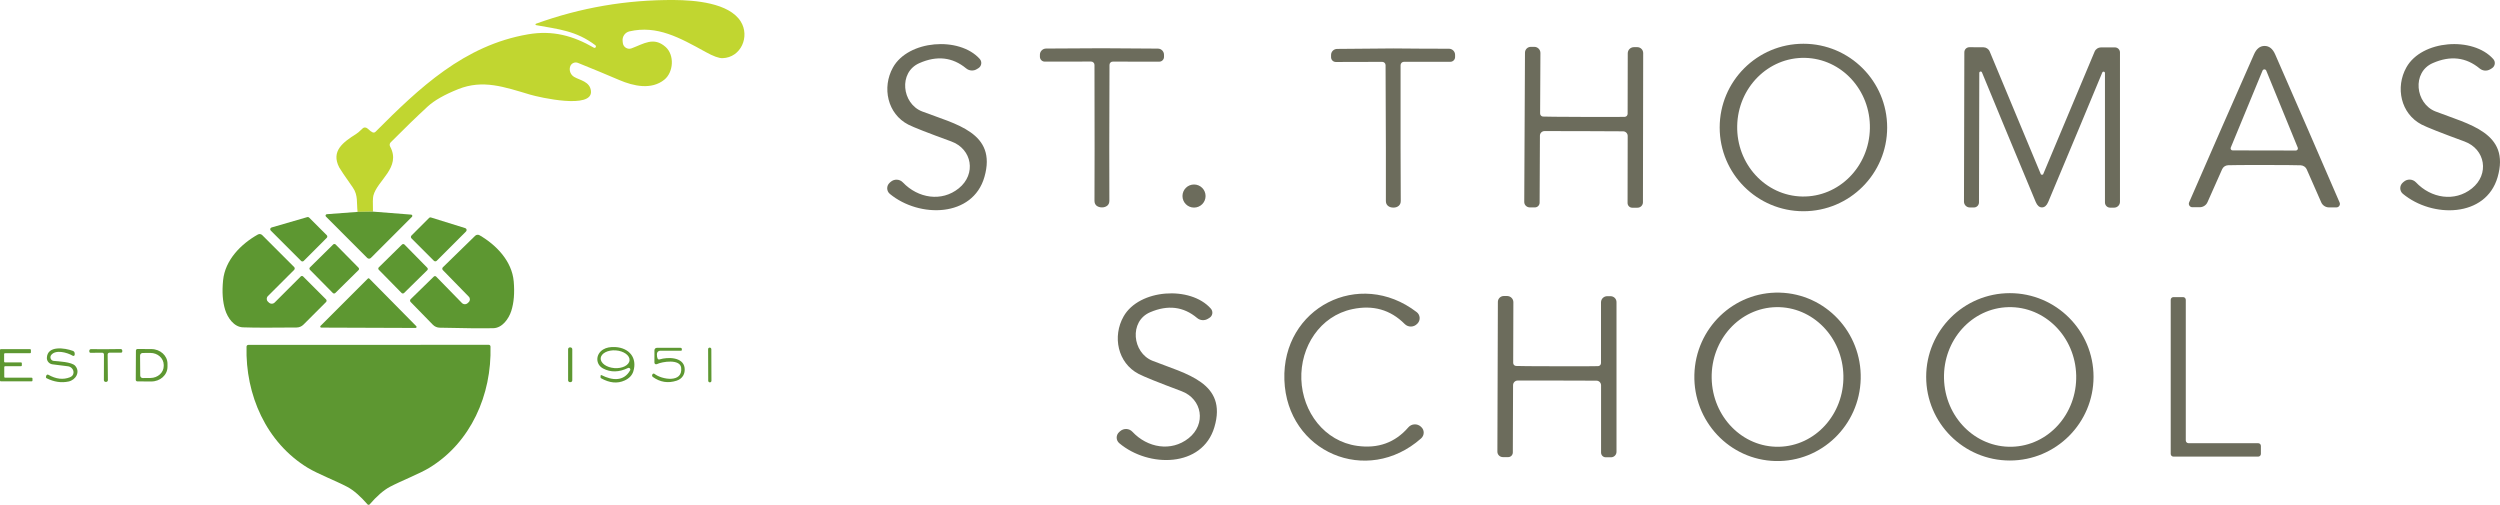 <?xml version="1.0" encoding="UTF-8"?><svg id="a" xmlns="http://www.w3.org/2000/svg" width="891.426" height="180" viewBox="0 0 891.426 180"><path d="M132.995,75.459l-5.495.094c-.396-3.186.264-5.9-1.715-8.718-2.884-4.109-4.496-6.494-4.835-7.144-3.025-5.862,1.423-9.001,6.079-11.951.547-.349,1.103-.811,1.659-1.385.537-.547.933-.839,1.197-.877.471-.066.905.085,1.301.471.65.622,1.206,1.037,1.668,1.244.339.16.745.085,1.018-.179,15.655-15.702,31.639-30.876,54.429-34.778,8.756-1.499,16.022.49,23.449,4.769.226.132.509.066.65-.151l.009-.019c.151-.236.104-.547-.122-.707-6.852-5.174-13.11-5.702-21.14-7.163-.264-.047-.283-.405-.038-.5C207.009,2.708,223.446-.11,240.41.003c7.267.057,19.528.99,23.704,7.644,3.355,5.353.113,12.874-6.465,13.091-1.291.047-3.308-.688-6.051-2.205-9.34-5.155-17.314-9.604-27.144-7.351-1.593.368-2.648,1.885-2.441,3.506l.075.669c.188,1.48,1.706,2.403,3.101,1.885,4.326-1.602,7.889-4.26,12.13-.509,3.261,2.893,2.846,9.038-.443,11.687-4.599,3.704-10.952,2.3-16.041.123-4.477-1.913-9.387-3.958-14.75-6.117-1.188-.481-2.526.207-2.827,1.461l-.019.066c-.32,1.348.283,2.752,1.48,3.468,2.064,1.216,5.608,1.621,5.994,4.986.782,6.682-18.435,2.3-21.668,1.338-9.255-2.743-16.814-5.495-25.673-1.951-4.892,1.96-8.52,4.024-10.867,6.183-3.798,3.497-8.2,7.757-13.195,12.78-.396.396-.471.999-.207,1.489,4.072,7.474-4.628,12.083-5.975,17.54-.188.754-.236,2.648-.132,5.674Z" fill="#c1d630"/><path d="M132.995,75.459l13.61,1.065c.396.028.565.509.292.782l-14.656,14.665c-.358.358-.933.358-1.291,0l-14.722-14.731c-.311-.311-.113-.829.32-.867l10.952-.82,5.495-.094Z" fill="#5d9731"/><path d="M110.224,77.58l6.296,6.296c.254.254.254.669,0,.924l-8.228,8.237c-.254.254-.669.254-.924,0l-10.829-10.829c-.349-.358-.188-.952.283-1.093l12.761-3.704c.226-.066.471,0,.641.17Z" fill="#5d9731"/><path d="M154.71,92.98l-7.983-7.983c-.283-.283-.283-.735,0-1.018l6.249-6.249c.179-.188.462-.264.716-.179l12.196,3.789c.509.16.669.811.292,1.188l-10.452,10.452c-.283.283-.735.283-1.018,0Z" fill="#5d9731"/><path d="M104.89,96.222l-9.387,9.378c-.528.528-.528,1.395,0,1.923l.349.339c.575.575,1.517.575,2.092,0l9.302-9.293c.226-.226.603-.226.829,0l8.171,8.171c.273.273.273.707,0,.971l-8.039,8.039c-.65.65-1.527,1.018-2.441,1.027-8.812.104-15.193.085-19.142-.057-3.242-.113-5.495-3.497-6.343-6.258-.895-2.893-1.14-6.39-.735-10.49.707-7.285,6.428-13.006,12.403-16.352.509-.283,1.14-.198,1.555.217l11.385,11.385c.273.273.273.726,0,.999Z" fill="#5d9731"/><path d="M157.905,96.307c-.273-.273-.273-.726.009-.999l11.517-11.234c.415-.405,1.056-.481,1.555-.198,5.928,3.421,11.574,9.208,12.196,16.494.349,4.109.057,7.596-.867,10.48-.877,2.743-3.176,6.098-6.418,6.173-3.94.085-10.32.028-19.123-.179-.914-.019-1.781-.396-2.432-1.056l-7.936-8.134c-.264-.273-.254-.707.019-.971l8.266-8.068c.226-.226.603-.217.829.009l9.18,9.406c.565.584,1.508.594,2.092.019l.349-.33c.537-.528.547-1.385.028-1.923l-9.265-9.491Z" fill="#5d9731"/><rect x="137.293" y="89.417" width="12.837" height="12.837" rx=".6" ry=".6" transform="translate(-25.963 128.209) rotate(-44.5)" fill="#5d9731"/><rect x="112.75" y="89.398" width="12.856" height="12.856" rx=".6" ry=".6" transform="translate(-32.965 111.277) rotate(-44.6)" fill="#5d9731"/><path d="M114.296,116.193l16.871-16.861c.141-.141.377-.141.518.009l16.748,16.965c.236.236.066.631-.254.631l-33.628-.123c-.33,0-.49-.396-.254-.622Z" fill="#5d9731"/><path d="M131.421,180c-.057,0-.104-.009-.151-.019-.085-.019-.141-.038-.151-.057-2.639-3.035-5.061-5.137-7.276-6.315-3.949-2.092-10.49-4.618-14.053-6.767-14.872-9.029-22.337-26.069-21.885-43.251.009-.339.292-.613.631-.613,17.417,0,31.705-.009,42.864-.009,11.15-.009,25.438-.019,42.855-.028.349,0,.631.273.641.613.462,17.182-6.984,34.231-21.847,43.27-3.563,2.149-10.103,4.684-14.053,6.777-2.205,1.178-4.637,3.289-7.267,6.324-.019.019-.066.038-.151.057-.047.009-.104.019-.16.019Z" fill="#5d9731"/><rect x="202.569" y="123.865" width="1.489" height="12.403" rx=".65" ry=".65" fill="#5d9731"/><path d="M214.511,133.771c3.695,1.876,7.889,2.375,10.169-1.725.283-.5-.254-1.074-.773-.82-3.204,1.536-6.154,1.593-8.85.17-2.714-1.433-2.799-5.061.019-6.786,1.112-.679,2.564-.961,4.345-.858,4.995.302,7.86,3.892,6.418,8.624-.443,1.461-1.499,2.564-3.148,3.308-2.554,1.159-5.353.886-8.398-.829-.094-.057-.151-.16-.151-.273v-.575c0-.198.198-.32.368-.236ZM214.194,127.728c-.126,1.745,2.079,3.328,4.916,3.527,2.837.206,5.24-1.047,5.369-2.79.126-1.745-2.079-3.328-4.916-3.527-2.837-.206-5.24,1.047-5.369,2.79Z" fill="#5d9731"/><path d="M242.672,124.026c.254,0,.452.198.452.452v.32c0,.141-.113.254-.254.254h-7.455c-.66,0-1.188.528-1.188,1.188,0,1.47.32,2.111.961,1.913,2.997-.914,8.416-.867,8.916,3.007.264,2.073-.707,3.883-2.846,4.581-3.044.99-5.872.547-8.473-1.329-.264-.188-.349-.547-.198-.839l.057-.104c.132-.273.49-.349.726-.16,2.582,2.045,10.151,3.355,9.51-2.187-.377-3.195-6.748-2.205-8.671-1.282-.405.188-.867-.104-.867-.547l.009-4.401c0-.481.386-.867.858-.867h8.464Z" fill="#5d9731"/><rect x="252.512" y="123.95" width="1.15" height="12.384" rx=".54" ry=".54" transform="translate(-.453 .884) rotate(-.2)" fill="#5d9731"/><path d="M17.229,133.629c2.724,1.546,5.287,1.847,7.7.895.782-.302,1.206-.829,1.282-1.574.104-1.093-.697-2.102-1.857-2.328-.368-.075-2.243-.311-5.608-.707-1.188-.141-2.064-1.131-2.036-2.29.141-4.524,6.371-3.591,9.293-2.507.377.141.631.509.631.914v.434c0,.349-.386.565-.688.386-2.036-1.206-6.136-2.29-7.691-.264-.631.82-.113,2.008.905,2.102,1.574.16,6.418.339,7.653,1.744,1.923,2.187.198,5.061-2.384,5.608-2.564.537-5.155.151-7.785-1.159-.217-.113-.32-.349-.245-.575l.123-.396c.094-.302.434-.434.707-.283Z" fill="#5d9731"/><path d="M11.3,135.976H.283c-.16,0-.283-.123-.283-.283v-10.914c0-.16.123-.283.283-.283h10.452c.16,0,.283.123.283.283v.886c0,.16-.123.283-.283.283H1.753c-.16,0-.283.123-.283.283v2.705c0,.16.123.283.283.283h5.749c.16,0,.283.123.283.283v.792c0,.16-.123.283-.283.283H1.8c-.16,0-.283.123-.283.283v3.534c0,.16.123.283.283.283h9.5c.16,0,.283.123.283.283v.735c0,.16-.123.283-.283.283Z" fill="#5d9731"/><path d="M37.718,124.516c1.8-.028,3.572-.038,5.316-.057.311,0,.565.254.565.575v.292c0,.236-.198.434-.434.434h-4.156c-.339,0-.622.283-.622.631l.085,9.104v.094c-.066.396-.302.594-.716.594-.405,0-.641-.198-.716-.594v-.094l.028-9.104c0-.349-.283-.622-.622-.622l-4.156.028c-.245,0-.434-.198-.443-.434v-.292c0-.32.254-.575.565-.575,1.744,0,3.515.009,5.306.019Z" fill="#5d9731"/><path d="M48.463,125.015c0-.32.264-.575.575-.575l4.948.028c3.186.019,5.759,2.375,5.74,5.259v1.093c-.019,2.893-2.611,5.221-5.796,5.203l-4.948-.028c-.32,0-.575-.254-.575-.575l.057-10.405ZM49.943,126.778l.057,7.125c0,.5.405.905.905.895l2.743-.019c2.63-.019,4.75-1.942,4.731-4.307v-.377c-.019-2.366-2.158-4.269-4.788-4.251l-2.743.019c-.5.009-.905.415-.905.914Z" fill="#5d9731"/><path d="M317.236,65.157l.347-.303c1.257-1.105,3.185-1.04,4.334.173,5.417,5.677,13.846,7.064,19.957,2.123,6.306-5.07,4.789-14.02-2.709-16.728-8.321-3.034-13.413-5.027-15.276-5.981-7.476-3.835-9.448-13.24-5.504-20.347,5.439-9.816,23.684-11.203,30.965-3.077.888.997.672,2.557-.455,3.272l-.563.347c-1.192.758-2.73.65-3.814-.238-4.875-4.03-10.444-4.659-16.707-1.885-7.519,3.294-6.219,14.453.997,17.227,11.961,4.594,26.761,7.497,22.21,23.359-4.139,14.453-23.186,14.713-33.717,6.046-1.235-1.018-1.278-2.904-.065-3.987Z" fill="#6c6c5c"/><path d="M672.906,45.46c0,16.49-13.37,29.859-29.859,29.859s-29.859-13.37-29.859-29.859,13.37-29.859,29.859-29.859,29.859,13.37,29.859,29.859ZM643.565,20.632c-13.064-.243-23.877,10.613-24.132,24.265-.264,13.65,10.115,24.918,23.183,25.174,13.064.243,23.877-10.613,24.132-24.265.264-13.65-10.115-24.918-23.183-25.174Z" fill="#6c6c5c"/><path d="M856.744,65.135l.347-.303c1.278-1.127,3.185-1.04,4.355.173,5.374,5.699,13.825,7.107,19.957,2.189,6.327-5.049,4.832-14.02-2.644-16.75-8.342-3.055-13.435-5.07-15.276-6.024-7.476-3.879-9.426-13.283-5.439-20.39,5.46-9.794,23.727-11.116,30.986-2.969.888.997.672,2.557-.477,3.272l-.563.347c-1.192.737-2.73.65-3.814-.26-4.875-4.03-10.444-4.68-16.707-1.928-7.519,3.25-6.262,14.431.953,17.248,11.939,4.637,26.739,7.584,22.145,23.446-4.182,14.431-23.251,14.648-33.782,5.916-1.213-1.018-1.235-2.904-.043-3.965Z" fill="#6c6c5c"/><path d="M807.491,16.381c1.625,0,2.882.997,3.749,2.969,7.779,17.747,15.428,35.363,22.991,52.85.368.823-.238,1.755-1.148,1.755h-2.622c-1.213,0-2.319-.715-2.795-1.842l-5.157-11.723c-.368-.845-1.192-1.387-2.124-1.452-1.3-.065-5.612-.087-12.958-.108-7.346,0-11.658.022-12.958.087-.932.043-1.755.585-2.124,1.43l-5.2,11.701c-.477,1.127-1.582,1.842-2.795,1.842h-2.622c-.91,0-1.517-.932-1.148-1.755,7.606-17.487,15.32-35.082,23.142-52.785.867-1.972,2.124-2.969,3.77-2.969ZM795.421,52.632c-.195.477.152.997.65.997l22.579.043c.498,0,.845-.52.672-.997l-11.246-27.498c-.238-.585-1.083-.585-1.322,0l-11.333,27.454Z" fill="#6c6c5c"/><path d="M564.736,46.76c-7.736-.022-12.416-.043-13.998-.022-.91,0-1.647.737-1.647,1.625l-.108,23.922c-.022.932-.758,1.669-1.69,1.669h-1.842c-1.083-.022-1.972-.888-1.95-1.972l.26-53.197c0-1.17.953-2.102,2.124-2.08h1.192c1.213,0,2.189.975,2.189,2.189l-.108,21.582c0,.563.433,1.04.997,1.083.672.065,5.547.087,14.605.13,9.058.022,13.933.022,14.583-.022.585-.043,1.018-.52,1.018-1.105l.043-21.56c0-1.213.997-2.188,2.21-2.188h1.192c1.17,0,2.102.953,2.102,2.102l-.087,53.218c0,1.062-.888,1.95-1.972,1.928h-1.864c-.91,0-1.647-.758-1.647-1.69l.043-23.901c0-.91-.737-1.647-1.647-1.647-1.582-.022-6.262-.043-13.998-.065Z" fill="#6c6c5c"/><path d="M728.118,62.297h.13c.13-.022.238-.065.26-.108l18.375-43.793c.39-.91,1.278-1.495,2.253-1.495h4.984c.997,0,1.798.802,1.798,1.799v53.262c0,1.148-.932,2.08-2.08,2.08h-1.452c-.997,0-1.82-.823-1.82-1.842V26.045c0-.542-.737-.693-.953-.195-4.269,10.293-10.683,25.699-19.285,46.176-.542,1.278-1.278,1.929-2.232,1.929-.932,0-1.668-.65-2.21-1.929-8.538-20.499-14.951-35.905-19.177-46.219-.217-.498-.953-.347-.953.195l-.108,46.154c0,1.018-.823,1.842-1.82,1.82h-1.452c-1.148,0-2.08-.932-2.08-2.08l.13-53.262c0-.997.802-1.799,1.799-1.799l4.984.022c.975,0,1.864.585,2.254,1.495l18.267,43.836c.022.043.13.087.26.108h.13Z" fill="#6c6c5c"/><path d="M392.946,73.954c-.802,0-1.43-.217-1.95-.607-.498-.433-.737-1.018-.737-1.755.043-8.884.065-25.027,0-48.451,0-.65-.542-1.192-1.192-1.192l-16.533.022c-.953,0-1.712-.758-1.733-1.712v-.758c0-1.192.997-2.189,2.189-2.189,6.652-.022,13.305-.043,19.935-.108,6.652.065,13.305.108,19.957.13,1.192,0,2.167.997,2.167,2.189v.758c0,.953-.758,1.712-1.712,1.712l-16.533-.022c-.672-.022-1.192.52-1.192,1.17-.087,23.424-.108,39.567-.043,48.451,0,.758-.26,1.343-.758,1.755-.498.39-1.127.607-1.864.607Z" fill="#6c6c5c"/><path d="M496.718,17.269c6.652.065,13.305.108,19.935.108,1.213,0,2.189.975,2.189,2.189v.758c0,.953-.758,1.712-1.712,1.712h-16.533c-.65,0-1.192.542-1.192,1.192-.022,23.424,0,39.567.065,48.43,0,.758-.26,1.343-.758,1.755s-1.105.607-1.864.607c-.78,0-1.43-.195-1.929-.607s-.758-.997-.758-1.755c.043-8.862,0-25.006-.108-48.43,0-.65-.542-1.17-1.192-1.17l-16.533.043c-.953,0-1.712-.758-1.712-1.712v-.758c-.022-1.192.953-2.189,2.167-2.189,6.652-.022,13.283-.087,19.935-.173Z" fill="#6c6c5c"/><circle cx="425.753" cy="69.902" r="4.117" fill="#6c6c5c"/><path d="M399.079,154.042l.347-.303c1.278-1.105,3.207-1.018,4.355.217,5.374,5.742,13.825,7.216,20.022,2.319,6.371-5.027,4.94-14.02-2.557-16.815-8.342-3.12-13.435-5.179-15.276-6.154-7.476-3.922-9.361-13.37-5.331-20.477,5.547-9.794,23.879-11.008,31.116-2.774.888,1.018.65,2.579-.498,3.272l-.563.347c-1.213.737-2.752.628-3.835-.282-4.854-4.095-10.444-4.767-16.75-2.058-7.562,3.229-6.371,14.453.845,17.313,11.961,4.724,26.783,7.779,22.059,23.662-4.29,14.453-23.424,14.54-33.912,5.721-1.235-1.04-1.235-2.925-.022-3.987Z" fill="#6c6c5c"/><path d="M464.02,135.277c.412,11.636,8.256,22.08,19.914,23.706,7.432,1.04,13.521-1.148,18.223-6.587,1.148-1.343,3.185-1.452,4.485-.26l.13.13c1.192,1.083,1.17,2.969-.043,4.052-19.307,17.097-47.845,4.919-48.755-20.824-.91-25.742,26.718-39.914,47.173-24.204,1.278.975,1.43,2.86.325,4.03l-.13.13c-1.213,1.3-3.25,1.322-4.485.065-5.071-5.092-11.289-6.847-18.635-5.287-11.528,2.427-18.613,13.413-18.202,25.049Z" fill="#6c6c5c"/><path d="M634.55,104.343c16.385.403,29.321,14.162,28.922,30.749-.403,16.588-14.011,29.698-30.389,29.299-16.385-.403-29.321-14.162-28.922-30.749.403-16.589,14.011-29.698,30.389-29.299ZM633.338,109.517c-12.978.255-23.271,11.588-23.007,25.344.256,13.742,10.982,24.685,23.963,24.442,12.978-.256,23.271-11.588,23.007-25.344-.256-13.742-10.982-24.685-23.963-24.442Z" fill="#6c6c5c"/><path d="M746.493,134.367c0,16.468-13.37,29.838-29.838,29.838s-29.838-13.37-29.838-29.838,13.37-29.838,29.838-29.838,29.838,13.37,29.838,29.838ZM716.134,109.52c-13.021.318-23.292,11.715-22.96,25.466.34,13.747,11.152,24.625,24.177,24.314,13.021-.318,23.292-11.715,22.96-25.466-.34-13.747-11.152-24.625-24.177-24.314Z" fill="#6c6c5c"/><path d="M555.202,130.596c9.101.022,13.976,0,14.648-.043.585-.043,1.018-.52,1.018-1.105v-21.647c0-1.213.997-2.189,2.21-2.189h1.192c1.17,0,2.124.932,2.124,2.102v53.392c0,1.083-.888,1.95-1.972,1.95h-1.864c-.932,0-1.669-.758-1.669-1.69v-23.987c0-.91-.737-1.647-1.647-1.647-1.582-.022-6.284-.043-14.041-.043-7.779-.022-12.46-.022-14.063,0-.888,0-1.625.737-1.625,1.647l-.087,23.987c0,.932-.758,1.69-1.668,1.668h-1.864c-1.105,0-1.972-.867-1.972-1.95l.173-53.392c0-1.17.953-2.102,2.124-2.102h1.192c1.235.022,2.21.997,2.21,2.21l-.065,21.647c0,.563.433,1.04,1.018,1.083.65.065,5.547.087,14.626.108Z" fill="#6c6c5c"/><path d="M774.987,105.937h3.424c.542,0,.975.433.975.975v50.141c0,.542.433.975.975.975h24.832c.542,0,.975.433.975.975v2.839c0,.542-.433.975-.975.975h-30.206c-.542,0-.975-.433-.975-.975v-54.93c0-.542.433-.975.975-.975Z" fill="#6c6c5c"/></svg>